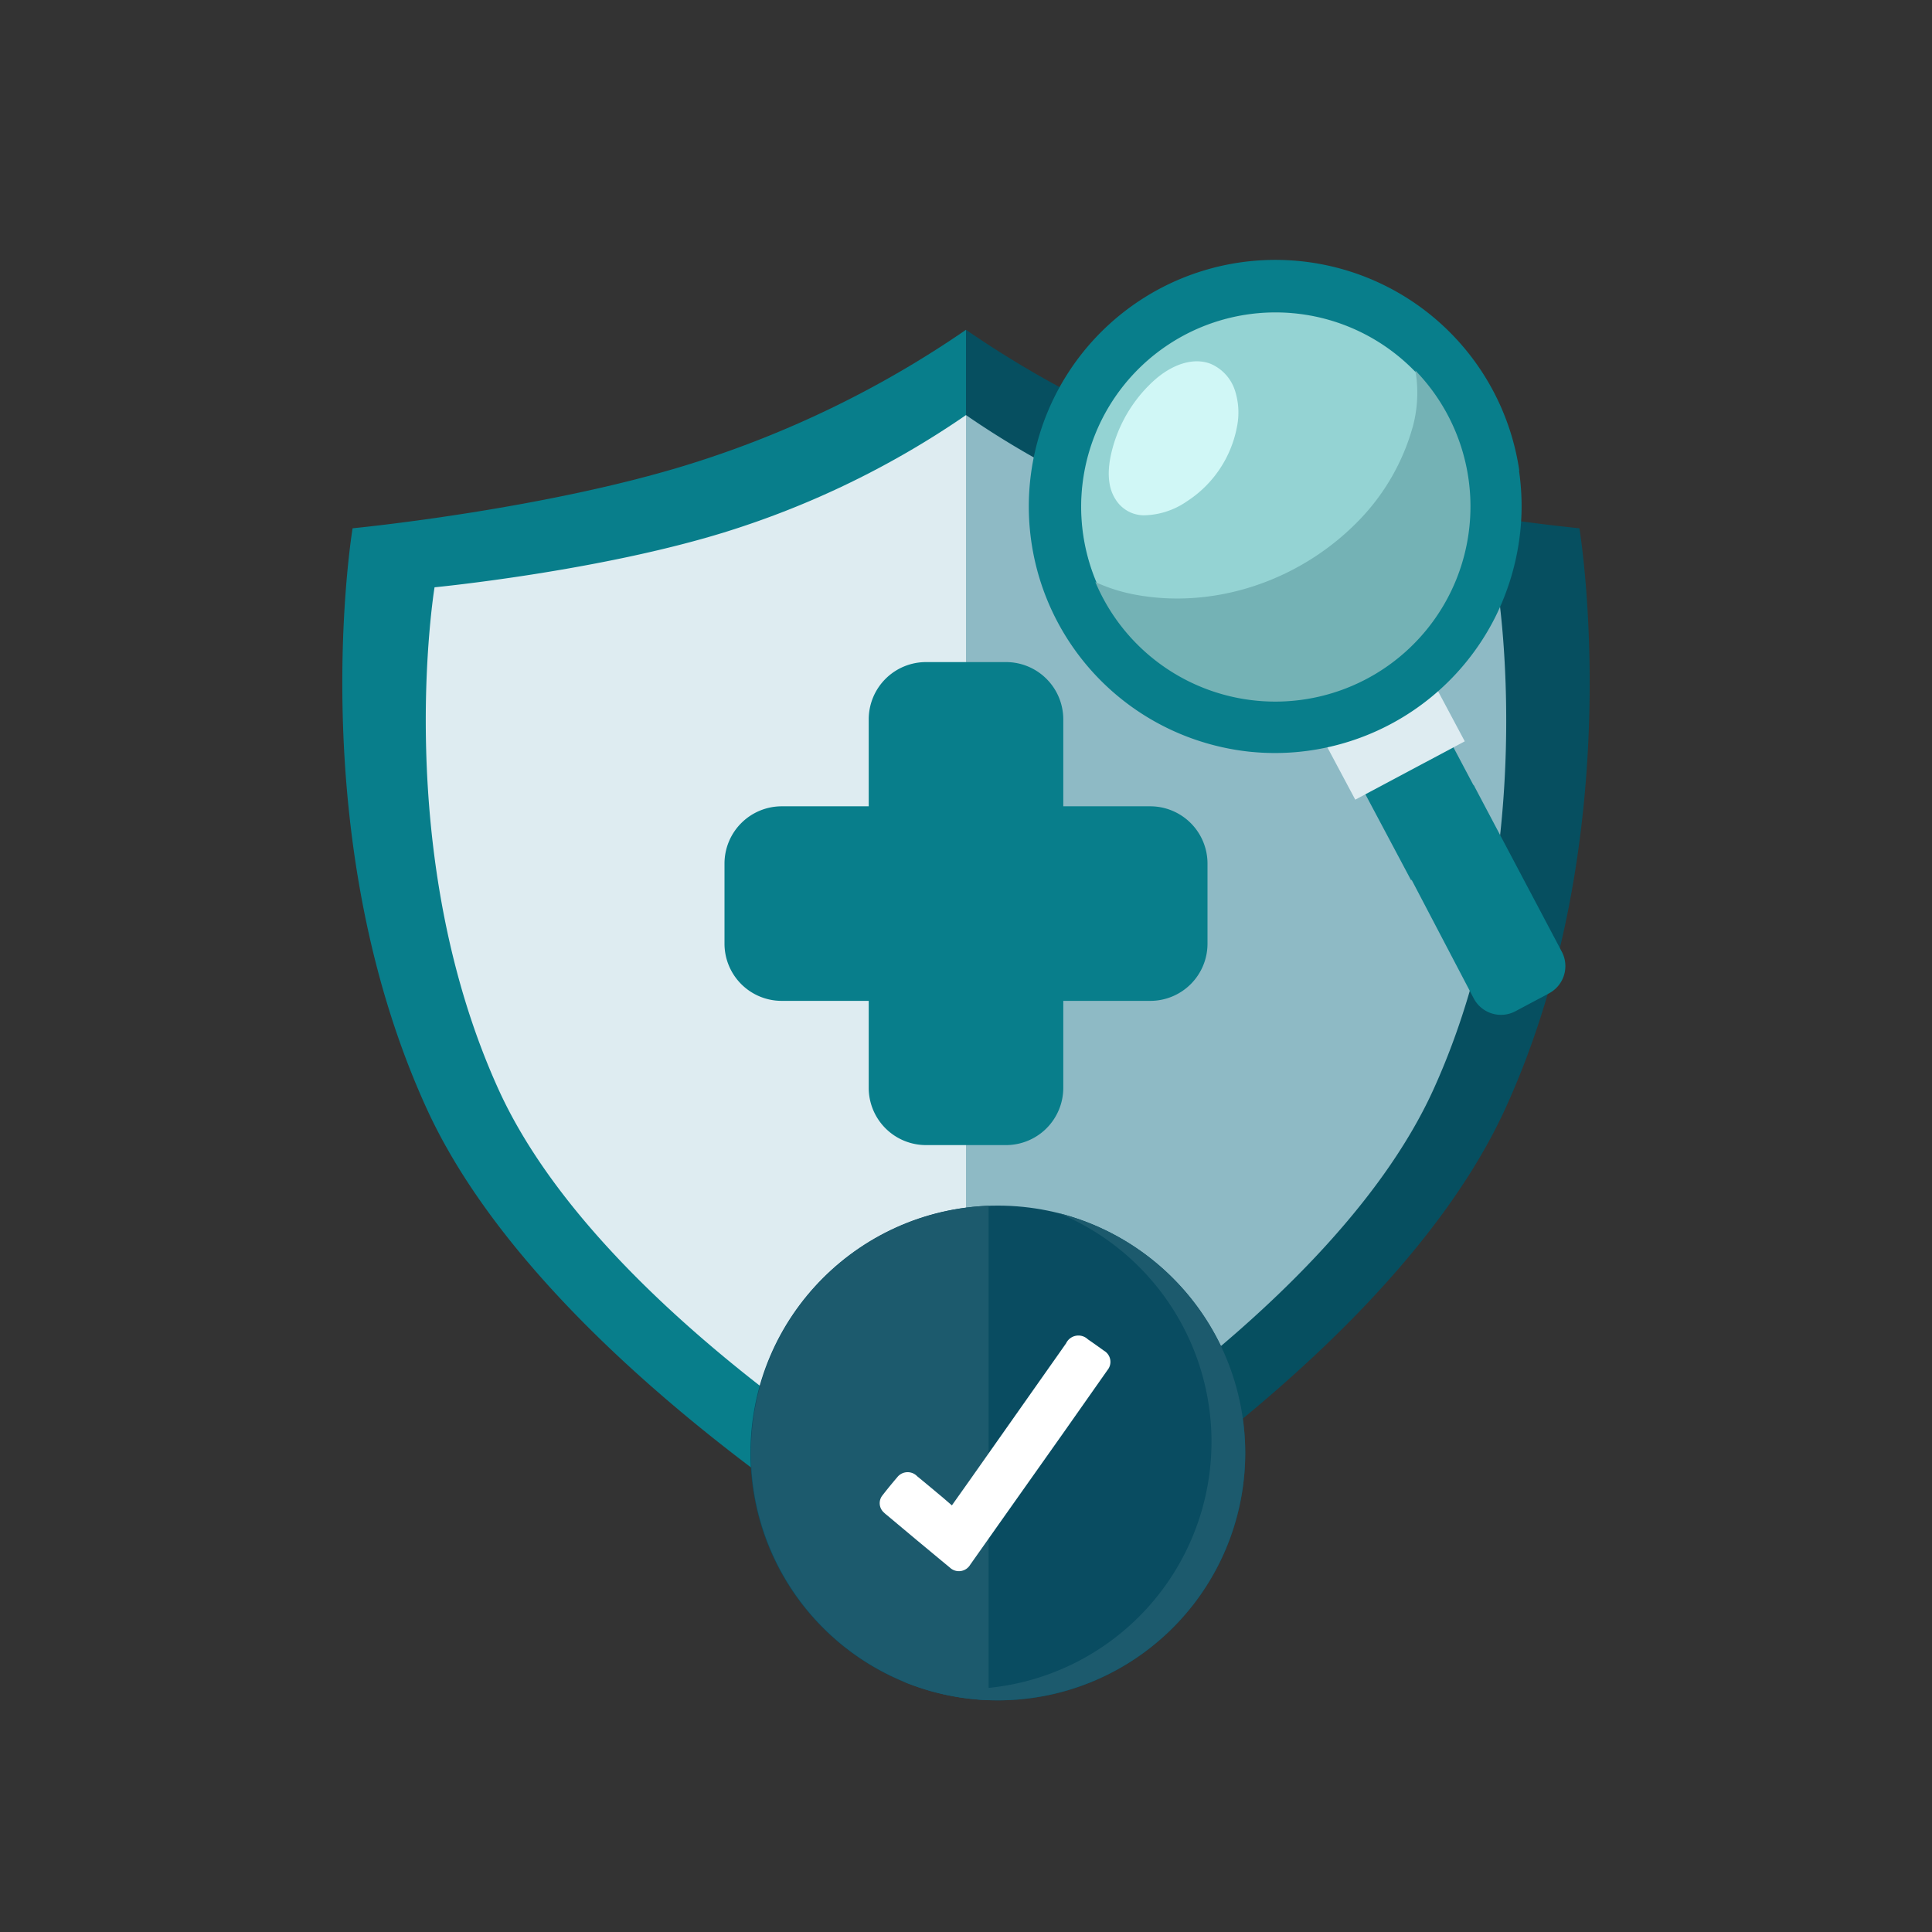 <?xml version="1.0" encoding="UTF-8"?> <svg xmlns="http://www.w3.org/2000/svg" id="Layer_1" data-name="Layer 1" viewBox="0 0 256 256"><rect x="0" y="0" width="256" height="256" fill="#333333" stroke="none"/><defs><style>.cls-1{fill:#087e8b;}.cls-2{fill:#064f60;}.cls-3{fill:#deecf1;}.cls-4{fill:#8ebac5;}.cls-5{fill:#094c61;}.cls-6{fill:#1c5a6d;}.cls-7{fill:#fff;}.cls-8{fill:#94d3d3;}.cls-9{fill:#74b2b5;}.cls-10{fill:#d0f7f6;}</style></defs><title>BigRoom_Icon Set_256x256px_AVA_10JUNE2024_V1</title><path class="cls-1" d="M128,213.27s-55-30.22-71.51-66.48S46.72,70,46.72,70s25.2-2.43,44.72-8.52A135.81,135.81,0,0,0,128,43.7Z"></path><path class="cls-2" d="M128,213.27s55-30.22,71.51-66.48S209.28,70,209.28,70s-25.2-2.43-44.72-8.52A135.81,135.81,0,0,1,128,43.7Z"></path><path class="cls-3" d="M128,201.94s-47.69-26.18-61.95-57.6-8.47-66.52-8.47-66.52,21.84-2.11,38.74-7.39A117.9,117.9,0,0,0,128,55Z"></path><path class="cls-4" d="M128,201.94s47.69-26.18,61.95-57.6,8.47-66.52,8.47-66.52-21.84-2.11-38.74-7.39A117.71,117.71,0,0,1,128,55Z"></path><path class="cls-1" d="M152.44,106.84H140.89V95.3a7.59,7.59,0,0,0-7.57-7.57H122.68a7.59,7.59,0,0,0-7.57,7.57v11.54H103.56A7.59,7.59,0,0,0,96,114.41v10.65a7.58,7.58,0,0,0,7.56,7.56h11.55v11.55a7.59,7.59,0,0,0,7.57,7.56h10.64a7.59,7.59,0,0,0,7.57-7.56V132.62h11.55a7.58,7.58,0,0,0,7.56-7.56V114.41A7.59,7.59,0,0,0,152.44,106.84Z"></path><circle class="cls-5" cx="132.22" cy="192.53" r="32.78"></circle><path class="cls-6" d="M131,159.77v65.51a32.78,32.78,0,0,1,0-65.51Z"></path><path class="cls-6" d="M165,192.53a32.79,32.79,0,0,1-45.35,30.27,32.78,32.78,0,0,0,20.64-62.05A32.8,32.8,0,0,1,165,192.53Z"></path><path class="cls-7" d="M126.13,199.47l2.29-3.23L139.15,181c.71-1,1.41-2,2.11-3a1.81,1.81,0,0,1,2.89-.53c.72.49,1.43,1,2.14,1.51a1.71,1.71,0,0,1,.46,2.56l-5.86,8.34L132.32,202l-3.76,5.33a1.74,1.74,0,0,1-2.71.37c-1.45-1.19-2.88-2.39-4.32-3.58l-4-3.35a3.9,3.9,0,0,1-.38-.33,1.65,1.65,0,0,1-.2-2.32c.65-.84,1.32-1.65,2-2.45a1.75,1.75,0,0,1,2.59-.05c1.12.91,2.23,1.85,3.34,2.77Z"></path><path class="cls-1" d="M195.26,104l-.15.15a38,38,0,0,0-3.8,4.31,37.13,37.13,0,0,0-4,6.75c-.13.28-.27.61-.42,1l0,.07,8.38,16a4.08,4.08,0,0,0,5.54,1.71l4.45-2.37a4.09,4.09,0,0,0,1.69-5.51Z"></path><path class="cls-1" d="M192.44,98.75,180.79,105,187,116.68l.13-.31c.15-.41.28-.73.41-1a37.07,37.07,0,0,1,4-6.69,37.47,37.47,0,0,1,3.77-4.28l.08-.08Z"></path><path class="cls-3" d="M190.48,91.46l-.14.13A32.77,32.77,0,0,1,176,98.82l-.2.05,3.78,7.09,14.51-7.73Z"></path><path class="cls-1" d="M201.32,62.39a32.67,32.67,0,1,0-45.8,34.48,32.92,32.92,0,0,0,10,2.73c.61.06,1.22.11,1.83.14A32.37,32.37,0,0,0,176,99a32.7,32.7,0,0,0,25.28-36.62ZM181.07,89.76a25.68,25.68,0,0,1-34.73-10.57c-.3-.58-.59-1.18-.86-1.78a25.67,25.67,0,0,1,42.26-27.83,25.68,25.68,0,0,1-6.67,40.18ZM198,82a32.72,32.72,0,0,0,3.57-13.71A32.29,32.29,0,0,1,198,82Zm3.59-14.54a2.43,2.43,0,0,1,0,.27A2.43,2.43,0,0,0,201.61,67.46Z"></path><path class="cls-8" d="M187.81,49.55v0a25.75,25.75,0,0,0-42.39,27.92l0,0a22.63,22.63,0,0,0,4.71,1.47,31.27,31.27,0,0,0,4.32.53,32.46,32.46,0,0,0,11.83-1.63,34.6,34.6,0,0,0,13.78-8.62,29.14,29.14,0,0,0,7.37-12.81A17.58,17.58,0,0,0,187.81,49.55Zm-24.1,7a14.89,14.89,0,0,1-6.54,9.71,11,11,0,0,1-4.77,1.79,4.4,4.4,0,0,1-4.41-2c-.92-1.4-1.12-3.34-.6-5.75a18.49,18.49,0,0,1,5.51-9.63,8.57,8.57,0,0,1,6-2.63,4.67,4.67,0,0,1,1.49.32,5.6,5.6,0,0,1,3.11,3.43A9.44,9.44,0,0,1,163.71,56.55Z"></path><path class="cls-9" d="M187.88,49.45l-.33-.36.07.48a17.22,17.22,0,0,1-.37,6.79,28.93,28.93,0,0,1-7.32,12.73c-7.84,8-19.24,11.71-29.75,9.66a22.44,22.44,0,0,1-4.67-1.46l-.37-.16.16.36c.27.61.56,1.21.87,1.79a25.86,25.86,0,1,0,41.71-29.83Z"></path><path class="cls-10" d="M163.64,51.75a5.77,5.77,0,0,0-3.22-3.54c-2.25-.88-5.11,0-7.65,2.34a18.73,18.73,0,0,0-5.57,9.74c-.53,2.47-.32,4.45.63,5.9a4.44,4.44,0,0,0,3.68,2.09,10.28,10.28,0,0,0,5.76-1.85,15.08,15.08,0,0,0,6.63-9.85A9.5,9.5,0,0,0,163.64,51.75Z"></path></svg> 